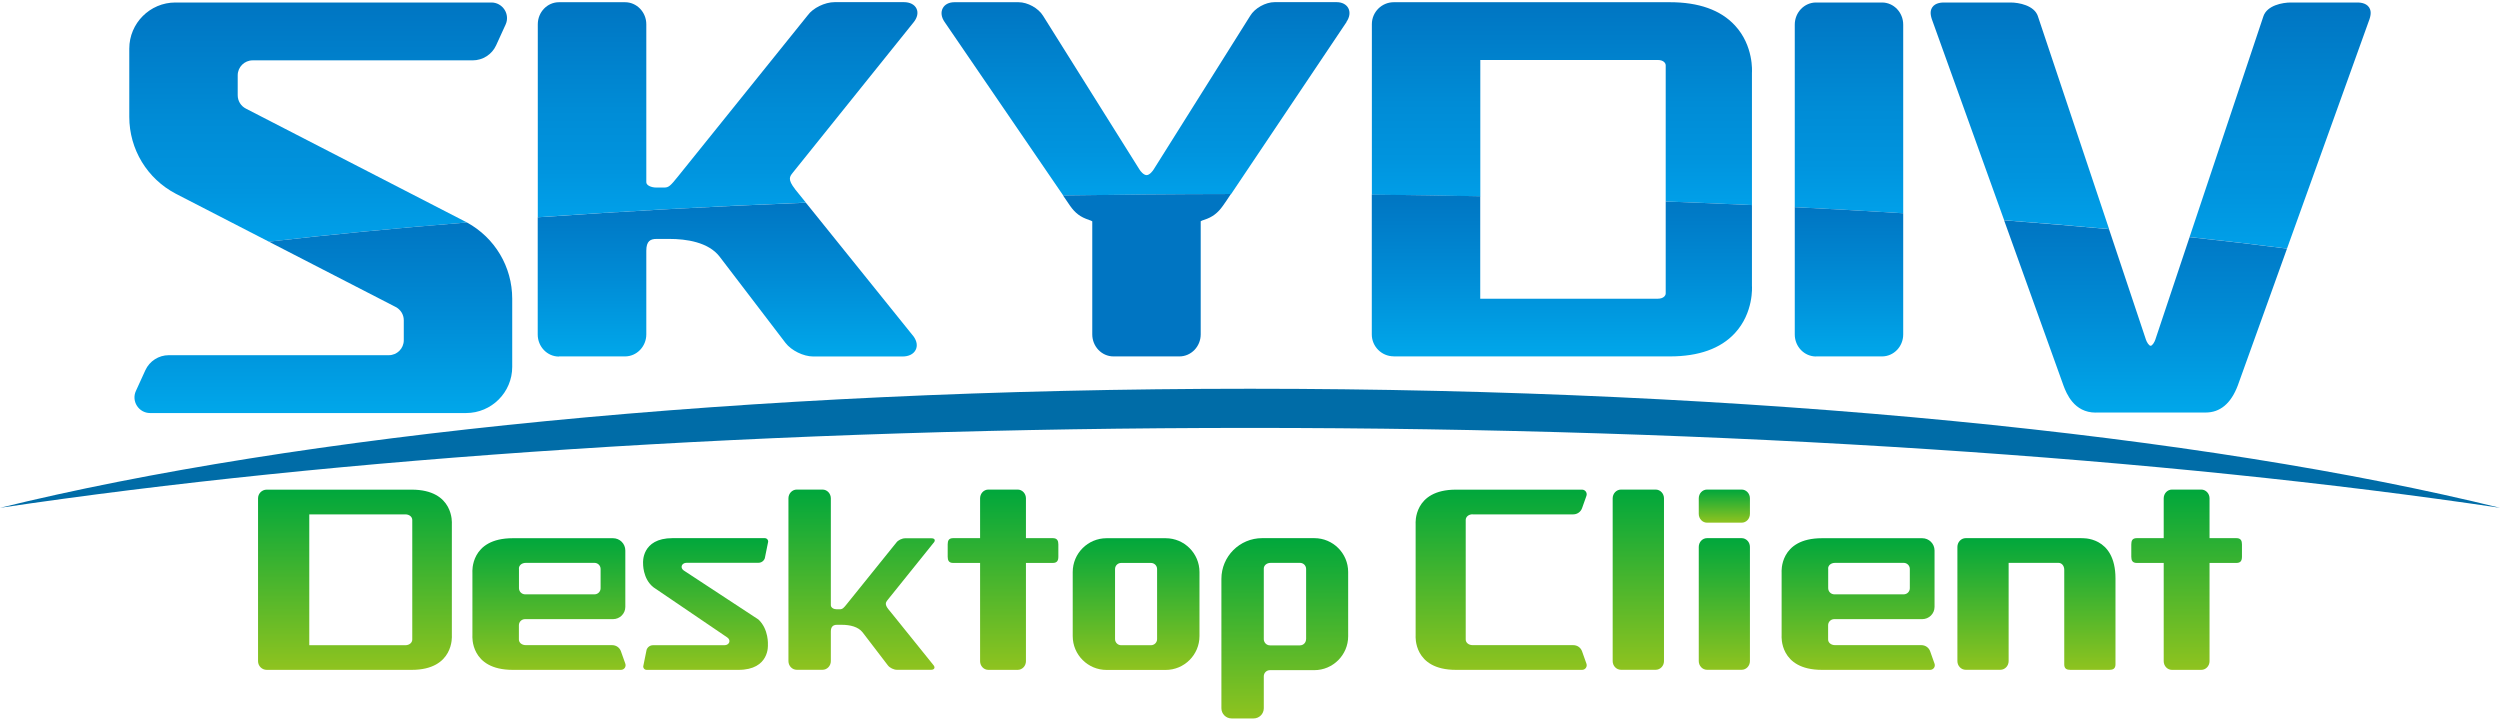 <svg width="170" height="49" viewBox="0 0 170 49" fill="none" xmlns="http://www.w3.org/2000/svg">
<path d="M170 34.532C149.912 29.592 119.298 26.435 85 26.435C50.702 26.435 20.088 29.592 0 34.532C22.707 31.151 52.441 29.098 85 29.098C117.558 29.098 147.298 31.151 170 34.532Z" fill="#006CA7"/>
<path d="M27.99 33.296H18.139C17.811 33.296 17.547 33.559 17.547 33.887V44.96C17.547 45.287 17.811 45.551 18.139 45.551H18.862H27.99C30.902 45.551 30.726 43.225 30.726 43.225V35.612C30.726 35.612 30.902 33.296 27.99 33.296ZM28.034 43.489C28.034 43.689 27.853 43.875 27.56 43.875H21.031V34.977H27.56C27.853 34.977 28.039 35.162 28.034 35.363V43.494V43.489Z" fill="url(#paint0_linear_623_640)"/>
<path d="M100.143 34.977H106.984C107.253 34.977 107.492 34.806 107.58 34.556L107.878 33.716C107.947 33.511 107.8 33.296 107.58 33.296H99.005C96.087 33.296 96.263 35.612 96.263 35.612V43.235C96.263 43.235 96.087 45.551 99.005 45.551H107.58C107.8 45.551 107.952 45.336 107.878 45.131L107.58 44.29C107.492 44.036 107.253 43.87 106.984 43.87H100.143C99.85 43.87 99.664 43.684 99.669 43.484V35.358C99.669 35.157 99.85 34.972 100.143 34.972V34.977Z" fill="url(#paint1_linear_623_640)"/>
<path d="M112.584 33.291H110.229C109.916 33.291 109.662 33.559 109.662 33.887V44.955C109.662 45.282 109.916 45.546 110.229 45.546H112.584C112.897 45.546 113.151 45.282 113.151 44.955V33.887C113.151 33.559 112.897 33.291 112.584 33.291Z" fill="url(#paint2_linear_623_640)"/>
<path d="M118.433 33.291H116.078C115.765 33.291 115.516 33.559 115.516 33.887V34.947C115.516 35.275 115.77 35.543 116.078 35.543H118.433C118.741 35.543 118.995 35.279 118.995 34.947V33.887C118.995 33.559 118.741 33.291 118.433 33.291Z" fill="url(#paint3_linear_623_640)"/>
<path d="M118.433 36.594H116.078C115.765 36.594 115.516 36.863 115.516 37.19V44.955C115.516 45.282 115.77 45.546 116.078 45.546H118.433C118.741 45.546 118.995 45.282 118.995 44.955V37.19C118.995 36.863 118.741 36.594 118.433 36.594Z" fill="url(#paint4_linear_623_640)"/>
<path d="M71.591 36.594H69.764V33.887C69.764 33.559 69.51 33.291 69.202 33.291H67.208C66.896 33.291 66.646 33.559 66.646 33.887V36.594H64.814C64.516 36.594 64.443 36.765 64.443 37.019V37.855C64.443 38.099 64.516 38.28 64.814 38.28H66.646V44.96C66.646 45.287 66.896 45.551 67.208 45.551H69.202C69.51 45.551 69.764 45.287 69.764 44.96V38.28H71.591C71.89 38.28 71.968 38.109 71.968 37.855V37.019C71.968 36.775 71.894 36.594 71.591 36.594Z" fill="url(#paint5_linear_623_640)"/>
<path d="M152.077 36.594H150.249V33.887C150.249 33.559 149.995 33.291 149.687 33.291H147.693C147.381 33.291 147.132 33.559 147.132 33.887V36.594H145.299C145.001 36.594 144.928 36.765 144.928 37.019V37.855C144.928 38.099 145.001 38.28 145.299 38.28H147.132V44.96C147.132 45.287 147.381 45.551 147.693 45.551H149.687C149.995 45.551 150.249 45.287 150.249 44.96V38.28H152.077C152.375 38.28 152.453 38.109 152.453 37.855V37.019C152.453 36.775 152.38 36.594 152.077 36.594Z" fill="url(#paint6_linear_623_640)"/>
<path d="M141.541 36.594H133.669C133.357 36.594 133.103 36.863 133.103 37.19V44.955C133.103 45.282 133.357 45.546 133.669 45.546H136.025C136.332 45.546 136.587 45.282 136.587 44.955V38.275H139.983C140.183 38.275 140.369 38.456 140.369 38.749V45.179C140.369 45.478 140.54 45.551 140.789 45.551H143.433C143.672 45.551 143.853 45.478 143.853 45.179V39.34C143.853 36.418 141.537 36.599 141.537 36.599L141.541 36.594Z" fill="url(#paint7_linear_623_640)"/>
<path d="M63.495 36.902C63.627 36.741 63.563 36.604 63.348 36.604H61.545C61.335 36.604 61.066 36.736 60.954 36.892L57.572 41.09C57.382 41.324 57.299 41.432 57.103 41.432H56.898C56.703 41.432 56.507 41.334 56.497 41.158V33.887C56.497 33.559 56.243 33.291 55.93 33.291H54.181C53.868 33.291 53.614 33.559 53.614 33.887V44.955C53.614 45.282 53.868 45.546 54.181 45.546H55.93C56.243 45.546 56.497 45.282 56.497 44.955V42.937C56.497 42.639 56.634 42.487 56.908 42.487H57.24C57.807 42.487 58.359 42.619 58.657 43L60.377 45.248C60.504 45.414 60.778 45.546 60.988 45.546H63.314C63.524 45.546 63.607 45.414 63.495 45.253L60.802 41.91L60.402 41.417C60.162 41.109 60.221 40.967 60.343 40.816L63.495 36.897V36.902Z" fill="url(#paint8_linear_623_640)"/>
<path d="M52.002 36.594H45.733C43.597 36.594 43.729 38.285 43.729 38.285C43.729 38.285 43.685 39.355 44.443 39.941L49.456 43.347C49.73 43.538 49.593 43.875 49.261 43.875H44.404C44.208 43.875 44.037 43.997 43.969 44.183L43.754 45.243C43.7 45.395 43.812 45.551 43.969 45.551H50.214C52.349 45.551 52.217 43.855 52.217 43.855C52.217 43.855 52.29 42.795 51.572 42.126L46.495 38.793C46.221 38.602 46.358 38.27 46.69 38.27H51.572C51.767 38.27 51.943 38.148 52.007 37.962L52.222 36.902C52.276 36.75 52.163 36.594 52.007 36.594H52.002Z" fill="url(#paint9_linear_623_640)"/>
<path d="M42.224 44.29C42.136 44.036 41.897 43.87 41.628 43.87H35.759C35.466 43.87 35.28 43.684 35.285 43.484V42.516C35.285 42.287 35.471 42.101 35.705 42.101H41.686C42.146 42.101 42.522 41.73 42.522 41.27V37.434C42.522 36.97 42.146 36.599 41.686 36.599H34.865C31.948 36.599 32.124 38.915 32.124 38.915V43.235C32.124 43.235 31.948 45.551 34.865 45.551H42.224C42.444 45.551 42.595 45.336 42.522 45.131L42.224 44.29ZM35.285 38.661C35.285 38.456 35.466 38.275 35.759 38.275H40.426C40.655 38.275 40.841 38.461 40.841 38.69V40C40.841 40.23 40.655 40.415 40.426 40.415H35.71C35.481 40.415 35.29 40.23 35.29 39.995V38.661H35.285Z" fill="url(#paint10_linear_623_640)"/>
<path d="M131.251 44.29C131.163 44.036 130.923 43.87 130.654 43.87H124.786C124.493 43.87 124.307 43.684 124.312 43.484V42.516C124.312 42.287 124.497 42.101 124.732 42.101H130.713C131.172 42.101 131.549 41.73 131.549 41.27V37.434C131.549 36.97 131.172 36.599 130.713 36.599H123.892C120.974 36.599 121.15 38.915 121.15 38.915V43.235C121.15 43.235 120.974 45.551 123.892 45.551H131.251C131.47 45.551 131.622 45.336 131.549 45.131L131.251 44.29ZM124.312 38.661C124.312 38.456 124.493 38.275 124.786 38.275H129.452C129.682 38.275 129.868 38.461 129.868 38.69V40C129.868 40.23 129.682 40.415 129.452 40.415H124.737C124.507 40.415 124.317 40.23 124.317 39.995V38.661H124.312Z" fill="url(#paint11_linear_623_640)"/>
<path d="M79.263 36.599H75.247C73.976 36.599 72.945 37.63 72.945 38.9V43.254C72.945 44.525 73.976 45.556 75.247 45.556H79.263C80.534 45.556 81.565 44.525 81.565 43.254V38.9C81.565 37.63 80.534 36.599 79.263 36.599ZM78.682 43.459C78.682 43.689 78.496 43.875 78.266 43.875H76.239C76.009 43.875 75.823 43.689 75.823 43.459V38.695C75.823 38.465 76.009 38.28 76.239 38.28H78.266C78.496 38.28 78.682 38.465 78.682 38.695V43.459Z" fill="url(#paint12_linear_623_640)"/>
<path d="M89.368 36.594H85.826C84.296 36.594 83.055 37.835 83.055 39.365V48.16C83.055 48.541 83.363 48.854 83.749 48.854H85.244C85.626 48.854 85.938 48.546 85.938 48.16V45.986C85.938 45.756 86.124 45.57 86.358 45.57H89.373C90.639 45.57 91.675 44.535 91.675 43.269V38.895C91.675 37.625 90.644 36.594 89.373 36.594H89.368ZM88.811 43.469C88.811 43.699 88.626 43.885 88.396 43.885H86.358C86.129 43.885 85.943 43.699 85.938 43.469V38.661C85.938 38.461 86.119 38.275 86.412 38.275H88.401C88.631 38.275 88.816 38.461 88.816 38.69V43.469H88.811Z" fill="url(#paint13_linear_623_640)"/>
<path d="M100.656 4.079H112.735C112.926 4.079 113.082 4.133 113.18 4.236C113.219 4.28 113.268 4.348 113.268 4.446V13.701C115.252 13.774 117.202 13.857 119.132 13.945V4.954C119.137 4.881 119.259 3.112 117.974 1.729C117.001 0.678 115.516 0.151 113.552 0.151H94.778C93.957 0.151 93.287 0.82 93.287 1.641V13.242C95.775 13.266 98.233 13.305 100.661 13.354V4.079H100.656Z" fill="url(#paint14_linear_623_640)"/>
<path d="M129.418 1.675C129.418 0.845 128.773 0.17 127.976 0.17H123.491C122.694 0.17 122.044 0.845 122.044 1.675V14.087C124.556 14.214 127.019 14.351 129.418 14.502V1.675Z" fill="url(#paint15_linear_623_640)"/>
<path d="M138.575 1.094C138.321 0.366 137.285 0.17 136.709 0.17H132.218C132.071 0.17 131.617 0.17 131.397 0.493C131.172 0.815 131.329 1.221 131.46 1.568L136.283 14.976C138.741 15.162 141.121 15.362 143.418 15.577L138.575 1.099V1.094Z" fill="url(#paint16_linear_623_640)"/>
<path d="M161.029 1.573C161.165 1.221 161.317 0.815 161.092 0.493C160.867 0.17 160.418 0.17 160.271 0.17H155.781C155.204 0.17 154.168 0.366 153.914 1.099L148.891 16.12C151.202 16.369 153.411 16.628 155.517 16.902L161.029 1.573Z" fill="url(#paint17_linear_623_640)"/>
<path d="M31.659 15.079L16.726 7.388C16.379 7.212 16.164 6.865 16.164 6.474V5.12C16.164 4.558 16.624 4.104 17.181 4.104H32.143C32.827 4.104 33.453 3.703 33.736 3.083L34.381 1.67C34.533 1.343 34.503 0.962 34.308 0.659C34.112 0.356 33.78 0.17 33.419 0.17H11.928C10.198 0.17 8.791 1.578 8.791 3.307V7.945C8.791 10.153 10.008 12.157 11.962 13.178L18.28 16.432C22.429 15.949 26.939 15.514 31.752 15.128C31.723 15.108 31.689 15.094 31.659 15.074V15.079Z" fill="url(#paint18_linear_623_640)"/>
<path d="M91.558 1.49C91.782 1.167 91.826 0.825 91.685 0.556C91.548 0.297 91.255 0.146 90.888 0.146H86.676C86.055 0.146 85.323 0.556 85.015 1.074L78.447 11.526C78.403 11.6 78.183 11.908 77.968 11.908C77.773 11.908 77.553 11.649 77.475 11.512L70.932 1.079C70.614 0.556 69.881 0.151 69.261 0.151H64.902C64.531 0.151 64.242 0.302 64.106 0.561C63.964 0.83 64.008 1.172 64.233 1.495L72.3 13.295C76.043 13.237 79.85 13.203 83.715 13.198L91.567 1.495L91.558 1.49Z" fill="url(#paint19_linear_623_640)"/>
<path d="M54.064 12.86C53.546 12.201 53.697 12.01 53.907 11.746L62.127 1.514C62.381 1.201 62.454 0.859 62.322 0.586C62.19 0.307 61.872 0.146 61.462 0.146H56.756C56.087 0.146 55.281 0.547 54.929 1.035L46.099 12.005C45.586 12.641 45.473 12.753 45.166 12.753H44.623C44.306 12.753 43.954 12.616 43.949 12.396V12.308V1.651C43.949 0.825 43.299 0.151 42.502 0.151H38.012C37.215 0.151 36.57 0.825 36.57 1.651V14.771C42.297 14.37 48.4 14.033 54.802 13.779L54.059 12.86H54.064Z" fill="url(#paint20_linear_623_640)"/>
<path d="M38.012 24.236H42.502C43.299 24.236 43.949 23.562 43.949 22.736V17.258V17.048C43.949 16.384 44.232 16.247 44.653 16.247H45.522C46.651 16.247 48.161 16.457 48.928 17.444L53.414 23.317C53.81 23.835 54.636 24.241 55.3 24.241H61.374C61.794 24.241 62.117 24.08 62.263 23.796C62.4 23.532 62.356 23.205 62.127 22.883L55.095 14.15L54.797 13.784C48.396 14.038 42.292 14.37 36.565 14.776V22.746C36.565 23.572 37.21 24.246 38.007 24.246L38.012 24.236Z" fill="url(#paint21_linear_623_640)"/>
<path d="M27.457 21.783V23.137C27.457 23.699 26.998 24.153 26.441 24.153H11.478C10.794 24.153 10.169 24.554 9.885 25.174L9.24 26.587C9.089 26.914 9.118 27.295 9.314 27.598C9.509 27.901 9.841 28.087 10.203 28.087H31.694C33.423 28.087 34.831 26.679 34.831 24.95V20.312C34.831 18.143 33.653 16.169 31.752 15.128C26.939 15.514 22.429 15.954 18.28 16.433L26.895 20.869C27.242 21.045 27.457 21.392 27.457 21.778V21.783Z" fill="url(#paint22_linear_623_640)"/>
<path d="M74.054 14.957C74.128 14.976 74.22 15.015 74.274 15.05V22.736C74.274 23.562 74.919 24.236 75.716 24.236H80.201C80.998 24.236 81.648 23.562 81.648 22.736V15.045C81.702 15.011 81.794 14.971 81.887 14.947C82.444 14.766 82.811 14.488 83.168 13.979L83.402 13.642L83.7 13.193C79.835 13.198 76.028 13.232 72.285 13.29L72.754 13.979C73.111 14.492 73.478 14.771 74.054 14.952V14.957Z" fill="url(#paint23_linear_623_640)"/>
<path d="M123.491 24.236H127.977C128.773 24.236 129.418 23.567 129.418 22.741V14.502C127.019 14.351 124.561 14.214 122.044 14.087V22.746C122.044 23.572 122.694 24.241 123.491 24.241V24.236Z" fill="url(#paint24_linear_623_640)"/>
<path d="M142.509 28.052H149.98C150.972 28.052 151.705 27.437 152.169 26.215L155.517 16.906C153.415 16.633 151.202 16.374 148.891 16.125L146.56 23.102C146.511 23.249 146.364 23.513 146.242 23.513C146.13 23.513 145.983 23.273 145.924 23.098L143.413 15.582C141.116 15.372 138.736 15.172 136.279 14.981L140.325 26.24C140.515 26.738 141.023 28.057 142.509 28.057V28.052Z" fill="url(#paint25_linear_623_640)"/>
<path d="M94.778 24.236H113.552C115.511 24.236 116.996 23.708 117.969 22.658C119.259 21.265 119.137 19.486 119.132 19.438V13.945C117.207 13.857 115.252 13.774 113.268 13.701V19.951C113.268 20.044 113.219 20.112 113.18 20.156C113.082 20.259 112.921 20.312 112.735 20.312H100.656V13.344C98.228 13.295 95.77 13.261 93.282 13.232V22.741C93.282 23.562 93.952 24.231 94.773 24.231L94.778 24.236Z" fill="url(#paint26_linear_623_640)"/>
<defs>
<linearGradient id="paint0_linear_623_640" x1="24.139" y1="45.551" x2="24.139" y2="33.296" gradientUnits="userSpaceOnUse">
<stop stop-color="#8FC31F"/>
<stop offset="1" stop-color="#00A73C"/>
</linearGradient>
<linearGradient id="paint1_linear_623_640" x1="102.083" y1="45.551" x2="102.083" y2="33.291" gradientUnits="userSpaceOnUse">
<stop stop-color="#8FC31F"/>
<stop offset="1" stop-color="#00A73C"/>
</linearGradient>
<linearGradient id="paint2_linear_623_640" x1="111.407" y1="45.551" x2="111.407" y2="33.291" gradientUnits="userSpaceOnUse">
<stop stop-color="#8FC31F"/>
<stop offset="1" stop-color="#00A73C"/>
</linearGradient>
<linearGradient id="paint3_linear_623_640" x1="117.251" y1="35.543" x2="117.251" y2="33.291" gradientUnits="userSpaceOnUse">
<stop stop-color="#8FC31F"/>
<stop offset="1" stop-color="#00A73C"/>
</linearGradient>
<linearGradient id="paint4_linear_623_640" x1="117.251" y1="45.551" x2="117.251" y2="36.594" gradientUnits="userSpaceOnUse">
<stop stop-color="#8FC31F"/>
<stop offset="1" stop-color="#00A73C"/>
</linearGradient>
<linearGradient id="paint5_linear_623_640" x1="68.2" y1="45.551" x2="68.2" y2="33.291" gradientUnits="userSpaceOnUse">
<stop stop-color="#8FC31F"/>
<stop offset="1" stop-color="#00A73C"/>
</linearGradient>
<linearGradient id="paint6_linear_623_640" x1="148.685" y1="45.551" x2="148.685" y2="33.291" gradientUnits="userSpaceOnUse">
<stop stop-color="#8FC31F"/>
<stop offset="1" stop-color="#00A73C"/>
</linearGradient>
<linearGradient id="paint7_linear_623_640" x1="138.483" y1="45.551" x2="138.483" y2="36.594" gradientUnits="userSpaceOnUse">
<stop stop-color="#8FC31F"/>
<stop offset="1" stop-color="#00A73C"/>
</linearGradient>
<linearGradient id="paint8_linear_623_640" x1="58.594" y1="45.551" x2="58.594" y2="33.291" gradientUnits="userSpaceOnUse">
<stop stop-color="#8FC31F"/>
<stop offset="1" stop-color="#00A73C"/>
</linearGradient>
<linearGradient id="paint9_linear_623_640" x1="47.98" y1="45.551" x2="47.98" y2="36.594" gradientUnits="userSpaceOnUse">
<stop stop-color="#8FC31F"/>
<stop offset="1" stop-color="#00A73C"/>
</linearGradient>
<linearGradient id="paint10_linear_623_640" x1="37.328" y1="45.551" x2="37.328" y2="36.594" gradientUnits="userSpaceOnUse">
<stop stop-color="#8FC31F"/>
<stop offset="1" stop-color="#00A73C"/>
</linearGradient>
<linearGradient id="paint11_linear_623_640" x1="126.354" y1="45.551" x2="126.354" y2="36.594" gradientUnits="userSpaceOnUse">
<stop stop-color="#8FC31F"/>
<stop offset="1" stop-color="#00A73C"/>
</linearGradient>
<linearGradient id="paint12_linear_623_640" x1="77.255" y1="45.551" x2="77.255" y2="36.599" gradientUnits="userSpaceOnUse">
<stop stop-color="#8FC31F"/>
<stop offset="1" stop-color="#00A73C"/>
</linearGradient>
<linearGradient id="paint13_linear_623_640" x1="87.36" y1="48.854" x2="87.36" y2="36.594" gradientUnits="userSpaceOnUse">
<stop stop-color="#8FC31F"/>
<stop offset="1" stop-color="#00A73C"/>
</linearGradient>
<linearGradient id="paint14_linear_623_640" x1="106.212" y1="13.945" x2="106.212" y2="0.146" gradientUnits="userSpaceOnUse">
<stop stop-color="#00A0E9"/>
<stop offset="0.23" stop-color="#0094DE"/>
<stop offset="0.5" stop-color="#008CD6"/>
<stop offset="1" stop-color="#0075C2"/>
</linearGradient>
<linearGradient id="paint15_linear_623_640" x1="125.733" y1="14.502" x2="125.733" y2="0.17" gradientUnits="userSpaceOnUse">
<stop stop-color="#00A0E9"/>
<stop offset="0.23" stop-color="#0094DE"/>
<stop offset="0.5" stop-color="#008CD6"/>
<stop offset="1" stop-color="#0075C2"/>
</linearGradient>
<linearGradient id="paint16_linear_623_640" x1="137.349" y1="15.577" x2="137.349" y2="0.17" gradientUnits="userSpaceOnUse">
<stop stop-color="#00A0E9"/>
<stop offset="0.23" stop-color="#0094DE"/>
<stop offset="0.5" stop-color="#008CD6"/>
<stop offset="1" stop-color="#0075C2"/>
</linearGradient>
<linearGradient id="paint17_linear_623_640" x1="155.052" y1="16.902" x2="155.052" y2="0.17" gradientUnits="userSpaceOnUse">
<stop stop-color="#00A0E9"/>
<stop offset="0.23" stop-color="#0094DE"/>
<stop offset="0.5" stop-color="#008CD6"/>
<stop offset="1" stop-color="#0075C2"/>
</linearGradient>
<linearGradient id="paint18_linear_623_640" x1="21.632" y1="16.437" x2="21.632" y2="0.17" gradientUnits="userSpaceOnUse">
<stop stop-color="#00A0E9"/>
<stop offset="0.23" stop-color="#0094DE"/>
<stop offset="0.5" stop-color="#008CD6"/>
<stop offset="1" stop-color="#0075C2"/>
</linearGradient>
<linearGradient id="paint19_linear_623_640" x1="77.89" y1="13.295" x2="77.89" y2="0.146" gradientUnits="userSpaceOnUse">
<stop stop-color="#00A0E9"/>
<stop offset="0.23" stop-color="#0094DE"/>
<stop offset="0.5" stop-color="#008CD6"/>
<stop offset="1" stop-color="#0075C2"/>
</linearGradient>
<linearGradient id="paint20_linear_623_640" x1="49.48" y1="14.766" x2="49.48" y2="0.146" gradientUnits="userSpaceOnUse">
<stop stop-color="#00A0E9"/>
<stop offset="0.23" stop-color="#0094DE"/>
<stop offset="0.5" stop-color="#008CD6"/>
<stop offset="1" stop-color="#0075C2"/>
</linearGradient>
<linearGradient id="paint21_linear_623_640" x1="49.456" y1="24.236" x2="49.456" y2="13.774" gradientUnits="userSpaceOnUse">
<stop stop-color="#00A7EA"/>
<stop offset="0.5" stop-color="#008CD6"/>
<stop offset="1" stop-color="#0075C2"/>
</linearGradient>
<linearGradient id="paint22_linear_623_640" x1="21.989" y1="28.087" x2="21.989" y2="15.128" gradientUnits="userSpaceOnUse">
<stop stop-color="#00A7EA"/>
<stop offset="0.5" stop-color="#008CD6"/>
<stop offset="1" stop-color="#0075C2"/>
</linearGradient>
<linearGradient id="paint23_linear_623_640" x1="77.993" y1="0.146" x2="77.993" y2="13.193" gradientUnits="userSpaceOnUse">
<stop stop-color="#00A7EA"/>
<stop offset="0.5" stop-color="#008CD6"/>
<stop offset="1" stop-color="#0075C2"/>
</linearGradient>
<linearGradient id="paint24_linear_623_640" x1="125.734" y1="24.236" x2="125.734" y2="14.082" gradientUnits="userSpaceOnUse">
<stop stop-color="#00A7EA"/>
<stop offset="0.5" stop-color="#008CD6"/>
<stop offset="1" stop-color="#0075C2"/>
</linearGradient>
<linearGradient id="paint25_linear_623_640" x1="145.9" y1="28.052" x2="145.9" y2="14.976" gradientUnits="userSpaceOnUse">
<stop stop-color="#00A7EA"/>
<stop offset="0.5" stop-color="#008CD6"/>
<stop offset="1" stop-color="#0075C2"/>
</linearGradient>
<linearGradient id="paint26_linear_623_640" x1="106.212" y1="24.236" x2="106.212" y2="13.237" gradientUnits="userSpaceOnUse">
<stop stop-color="#00A7EA"/>
<stop offset="0.5" stop-color="#008CD6"/>
<stop offset="1" stop-color="#0075C2"/>
</linearGradient>
</defs>
</svg>

